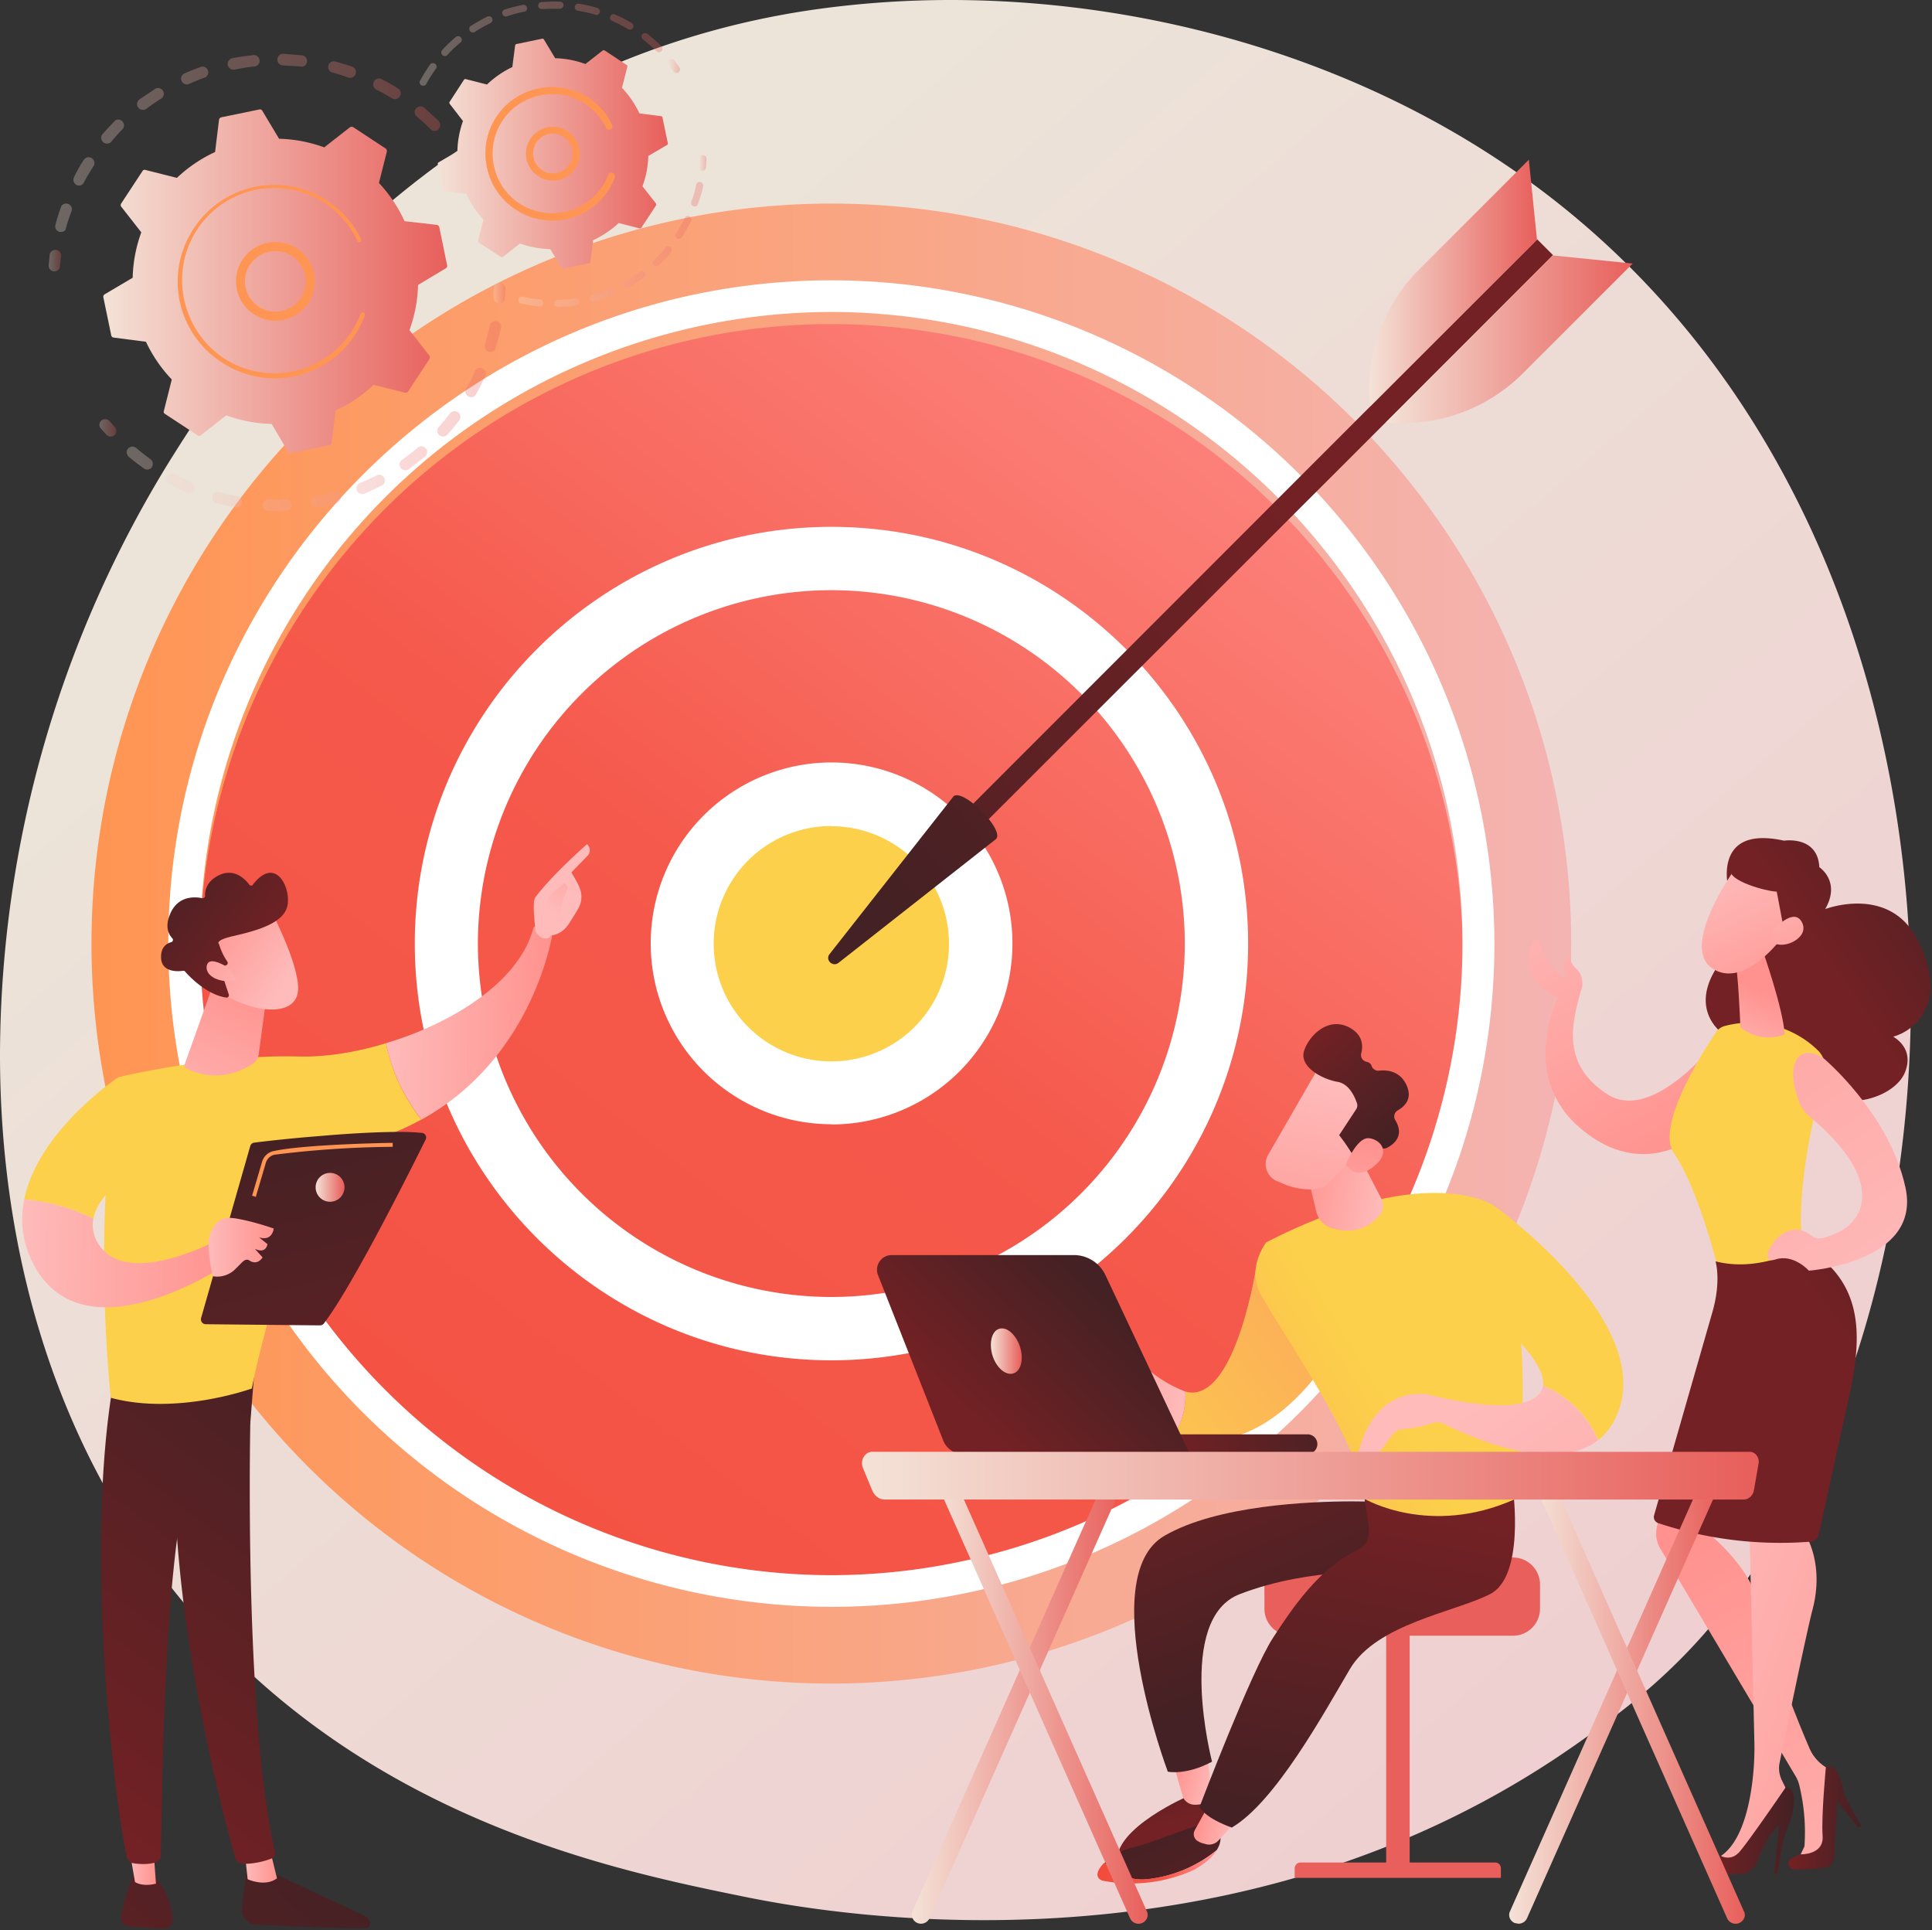 <svg xmlns="http://www.w3.org/2000/svg" xml:space="preserve" style="fill-rule:evenodd;clip-rule:evenodd;stroke-linejoin:round;stroke-miterlimit:2" viewBox="0 0 830 829" width="830" height="829"><rect x="0" y="0" width="830" height="829" fill="#333333" stroke="none"/><path d="M354.3 3.5C177.2 26.6 90 171 73.5 197A487.3 487.3 0 0 0 0 452.5v.6C0 539.6 24.8 625 81.5 691.5c76.9 90.4 183.2 112 238.2 123.2 37.2 7.6 212.5 38.6 360.6-67.7 12.6-9 28.6-20.5 45.5-38.3C853.5 574.3 867 252.7 677 93.5 601.4 30.1 501.6 0 408.3 0c-18.3 0-36.4 1.2-54 3.5Z" style="fill:url(#a);fill-rule:nonzero"/><path d="M39.3 405.3a317.8 317.8 0 1 0 635.7 0 317.8 317.8 0 0 0-635.7 0Z" style="fill:url(#b);fill-rule:nonzero"/><path d="M85.9 405.3a271.3 271.3 0 1 0 542.5 0 271.3 271.3 0 0 0-542.5 0Z" style="fill:url(#c);fill-rule:nonzero"/><path d="M357.1 134A271.6 271.6 0 0 0 86 405.3a271.6 271.6 0 0 0 271 271.3 271.6 271.6 0 0 0 271.3-271.3A271.6 271.6 0 0 0 357.1 134m0 556.2A285.2 285.2 0 0 1 72.3 405.3c0-157 127.8-284.9 284.8-284.9A285.2 285.2 0 0 1 642 405.3c0 157-127.8 284.9-284.9 284.9" style="fill:#fff;fill-rule:nonzero"/><path d="M191.8 405.3a165.5 165.5 0 1 0 330.9-.2 165.5 165.5 0 0 0-331 .2Z" style="fill:url(#d)"/><path d="M357.1 253.5a152 152 0 0 0-151.8 151.8 152 152 0 0 0 151.8 151.8A152 152 0 0 0 509 405.3a152 152 0 0 0-151.8-151.8m0 330.8c-98.7 0-179-80.3-179-179s80.3-179 179-179 179 80.3 179 179-80.3 179-179 179" style="fill:#fff;fill-rule:nonzero"/><path d="M293 405.3a64.1 64.1 0 1 0 128.3 0 64.1 64.1 0 0 0-128.2 0Z" style="fill:url(#e)"/><path d="M357.1 354.8a50.5 50.5 0 1 0 .1 101.1 50.5 50.5 0 0 0 0-101m0 128a77.7 77.7 0 1 1 .1-155.4 77.7 77.7 0 0 1-.2 155.5" style="fill:#fff;fill-rule:nonzero"/><path d="m411.6 365.1-6.7-6.7 255.5-255.6 6.8 6.8L411.6 365Z" style="fill:url(#f)"/><path d="m409.6 342.1-53.2 67.7c-2 2.5 1.3 5.7 3.8 3.8l67.7-53.2c3.5-3.5-11.1-18.8-16.8-18.8a2 2 0 0 0-1.5.5Z" style="fill:url(#g);fill-rule:nonzero"/><path d="M595.4 181.4a73 73 0 0 0 58.8-21l47.2-47.2-34.4-3.5-71.6 71.7Z" style="fill:url(#h);fill-rule:nonzero"/><path d="M609.6 115.8a73 73 0 0 0-21 58.8l71.7-71.6-3.5-34.4-47.2 47.2Z" style="fill:url(#i);fill-rule:nonzero"/><g opacity=".3"><path d="M53.1 55a93.8 93.8 0 0 0-5.4 6 2.5 2.5 0 0 1-3.8-3.2c1.9-2.2 3.8-4.2 5.8-6.2A2.5 2.5 0 0 1 53 55ZM32.8 79.4a2.5 2.5 0 0 1-1-3.3 65 65 0 0 1 4.1-7.3 2.5 2.5 0 1 1 4.2 2.7 94.3 94.3 0 0 0-4.3 7.3c-.7.9-2 1.2-3 .6Zm36.7-37.2c-2.3 1.4-4.5 3-6.6 4.5a2.5 2.5 0 0 1-3-4l7-4.7a2.5 2.5 0 0 1 2.6 4.2Zm-44 57.4a2.5 2.5 0 0 1-1.7-3 98 98 0 0 1 2.5-8 2.5 2.5 0 0 1 4.6 1.6 93.1 93.1 0 0 0-2.8 8.6c-.6.7-1.6 1-2.5.8Zm62.8-66.4c-2.5.9-5 1.9-7.4 3a2.5 2.5 0 0 1-2-4.5 99 99 0 0 1 7.8-3.1 2.5 2.5 0 0 1 1.6 4.6Zm20.4-4.6a94 94 0 0 0-7.9 1.3 2.5 2.5 0 0 1-1-4.9c2.8-.5 5.6-1 8.3-1.2a2.5 2.5 0 1 1 .6 4.8Zm20.9 0-8-.5a2.5 2.5 0 0 1 .1-5l8.4.7a2.5 2.5 0 0 1-.5 4.9Zm20.3 4.8a93 93 0 0 0-7.6-2.4 2.5 2.5 0 0 1 1.2-4.7 98 98 0 0 1 8 2.4 2.5 2.5 0 0 1-1.6 4.7Zm18.8 9a93.8 93.8 0 0 0-7-3.9A2.5 2.5 0 0 1 164 34c2.5 1.3 5 2.7 7.3 4.2a2.5 2.5 0 0 1-2.6 4.2Zm19.8 13.1c-1 1-2.6 1-3.5 0a94 94 0 0 0-6-5.5c-1-.9-1.2-2.4-.3-3.4.9-1 2.4-1.2 3.5-.4l6.2 5.7a2.5 2.5 0 0 1 0 3.5Z" style="fill:url(#j);fill-rule:nonzero"/><path d="M25.3 115.7c.3-.4.5-.8.5-1.4l.4-3.8a2.5 2.5 0 1 0-4.9-.5l-.4 4a2.5 2.5 0 0 0 4.4 1.7Z" style="fill:url(#k);fill-rule:nonzero"/></g><g opacity=".3"><path d="M49.4 186.7c.8-1 .7-2.3 0-3.2l-2.6-2.9a2.5 2.5 0 0 0-3.8 3.1l2.7 3a2.5 2.5 0 0 0 3.7 0Z" style="fill:url(#l);fill-rule:nonzero"/><path d="M61.8 201.2a101 101 0 0 1-6.5-5c-1-1-1.2-2.5-.3-3.5.9-1 2.4-1.2 3.5-.3a98.2 98.2 0 0 0 6.1 4.8c1.1.8 1.4 2.3.6 3.4v.2c-.9 1-2.4 1.2-3.4.4Zm18.8 10.6a98 98 0 0 1-7.4-3.6 2.5 2.5 0 1 1 2.3-4.3l7 3.4a2.5 2.5 0 0 1-1.9 4.5Zm20.8 6.2c-2.7-.5-5.4-1.1-8-1.8a2.5 2.5 0 1 1 1.2-4.8c2.5.7 5 1.3 7.6 1.7a2.5 2.5 0 0 1-.8 4.9Zm21.5 1.4c-2.7.2-5.5.2-8.2 0a2.5 2.5 0 0 1 .2-4.9h7.8a2.5 2.5 0 1 1 .2 5Zm21.4-3.2c-2.6.7-5.3 1.3-8 1.8a2.5 2.5 0 0 1-.9-4.9c2.6-.4 5.1-1 7.6-1.7a2.5 2.5 0 1 1 1.3 4.8Zm20.2-7.9a98 98 0 0 1-7.5 3.5 2.5 2.5 0 1 1-2-4.5 79 79 0 0 0 7.2-3.3 2.5 2.5 0 0 1 2.3 4.3Zm45.5-57.2c-1.3-.4-2-1.8-1.7-3a109 109 0 0 0 2-7.7 2.5 2.5 0 1 1 4.8 1 98.5 98.5 0 0 1-2.5 8.9c-.6.7-1.6 1-2.6.8Zm-27.6 45.2-6.5 5a2.5 2.5 0 1 1-2.9-4c2.1-1.5 4.2-3.1 6.2-4.8a2.5 2.5 0 1 1 3.2 3.8Zm18.8-26a2.5 2.5 0 0 1-1-3.4c1.4-2.2 2.6-4.6 3.6-7a2.5 2.5 0 1 1 4.5 2 98.8 98.8 0 0 1-4 7.8c-.7.9-2 1.2-3 .6Zm-9.2 16.6a2.5 2.5 0 0 1-3.7-3.3c1.8-1.9 3.4-4 5-6a2.5 2.5 0 0 1 4 3 101.4 101.4 0 0 1-5.3 6.3Z" style="fill:url(#m);fill-rule:nonzero"/><path d="M216.4 129.5c.3-.4.5-.9.5-1.4l.2-4a2.5 2.5 0 1 0-5-.2l-.1 3.8a2.5 2.5 0 0 0 4.4 1.8Z" style="fill:url(#n);fill-rule:nonzero"/></g><path d="M111.5 47 95 50.4c-.4.1-.8.5-.9 1l-1.7 13.9A61 61 0 0 0 76 76.4L62.5 73c-.5-.2-1 0-1.3.5l-9.2 14c-.2.4-.2 1 .1 1.3l8.6 11a61 61 0 0 0-3.7 19.5l-12 7.1c-.5.3-.7.8-.6 1.3l3.4 16.4c.1.5.5.8 1 .9l13.9 1.8A61 61 0 0 0 73.8 163l-3.4 13.5c-.2.5 0 1 .5 1.3l14 9.2c.4.3 1 .2 1.3 0l11-8.6a61 61 0 0 0 19.5 3.7l7.1 12c.3.4.8.6 1.3.5l16.4-3.4c.5-.1.8-.5.9-1l1.8-13.9a60.8 60.8 0 0 0 16.3-11l13.5 3.4c.5 0 1-.1 1.3-.5l9.2-14c.2-.5.2-1 0-1.4l-8.6-11a61 61 0 0 0 3.7-19.4l12-7.2c.4-.3.6-.7.5-1.2l-3.4-16.5c-.1-.4-.5-.8-1-.9L173.8 95a61 61 0 0 0-11-16.4l3.4-13.5c0-.5-.1-1-.5-1.3l-14-9.2c-.5-.2-1-.2-1.4.1l-11 8.6a61 61 0 0 0-19.4-3.7l-7.2-12a1.1 1.1 0 0 0-1.2-.6Z" style="fill:url(#o);fill-rule:nonzero"/><path d="M106.9 108.4a16.8 16.8 0 0 0-1 23.9 16.9 16.9 0 1 0 1-23.9Zm1.8 21.2a12.8 12.8 0 0 1 .8-18.3 13 13 0 1 1-.8 18.3Z" style="fill:url(#p);fill-rule:nonzero"/><path d="M83.2 98.2a41.2 41.2 0 0 0 12 57.4 41.2 41.2 0 0 0 58.1-13c1.2-2 2.2-4 3-6v-.1l.1-.2.2-.5a1 1 0 1 0-1.8-.7 39.7 39.7 0 0 1-58.6 18.8 40.1 40.1 0 0 1-17-25 39.5 39.5 0 0 1 74.5-25 1 1 0 0 0 1.5-1 41.4 41.4 0 0 0-72-4.7Z" style="fill:url(#q);fill-rule:nonzero"/><g opacity=".3"><path d="M291.8 30.8c.4-.5.5-1.2.1-1.8a65 65 0 0 0-2.3-3.1 1.5 1.5 0 0 0-2.4 1.9l2.2 3a1.5 1.5 0 0 0 2.4 0Z" style="fill:url(#r);fill-rule:nonzero"/><path d="M181 36.6c-.7-.4-1-1.3-.5-2a66.2 66.2 0 0 1 4.3-6.9c.5-.7 1.5-.8 2.1-.3.7.5.9 1.4.4 2.1l-.6.8a63 63 0 0 0-3.7 6c-.5.5-1.3.7-2 .3Zm16.8-18.3c-2 1.6-3.9 3.4-5.6 5.3a1.5 1.5 0 0 1-2.2-2.1c1.8-2 3.8-3.9 5.8-5.6a1.5 1.5 0 0 1 2 2.4Zm13-8.4a62.4 62.4 0 0 0-6.8 3.8 1.5 1.5 0 1 1-1.7-2.6c2.3-1.4 4.7-2.8 7.1-4a1.5 1.5 0 0 1 1.3 2.8ZM225.2 5c-2.5.5-5 1.2-7.4 2a1.5 1.5 0 0 1-1-2.9c2.5-.8 5.2-1.5 7.8-2a1.5 1.5 0 0 1 .6 3Zm15.4-1.2c-2.6-.1-5.2 0-7.8.1a1.5 1.5 0 0 1-.2-3c2.7-.2 5.4-.3 8-.2a1.5 1.5 0 0 1 0 3Zm15.1 2.5c-2.4-.7-5-1.3-7.5-1.7a1.5 1.5 0 0 1 .5-3c2.7.4 5.3 1 7.9 1.8a1.5 1.5 0 0 1-.9 3Zm14.1 6.2A62.9 62.9 0 0 0 263 9a1.5 1.5 0 0 1 1.2-2.8 66 66 0 0 1 7.2 3.7 1.5 1.5 0 0 1-1.6 2.6Zm14.3 9.5c-.6.6-1.5.6-2.1 0a63.1 63.1 0 0 0-5.8-5.1c-.7-.5-.8-1.5-.3-2.1.5-.6 1.5-.8 2.2-.3a74.2 74.2 0 0 1 6 5.3 1.5 1.5 0 0 1 0 2.2Z" style="fill:url(#s);fill-rule:nonzero"/></g><g opacity=".3"><path d="M231.7 131.6c-2.7-.2-5.3-.7-7.9-1.2a1.5 1.5 0 0 1 .7-3c2.4.6 5 1 7.5 1.2a1.5 1.5 0 1 1-.3 3Zm15.9-.4a72 72 0 0 1-8 .7 1.5 1.5 0 1 1 0-3c2.5-.1 5-.4 7.5-.7a1.5 1.5 0 1 1 .5 3Zm15.3-4.2a66 66 0 0 1-7.6 2.5 1.5 1.5 0 1 1-.8-2.9 76 76 0 0 0 7.2-2.4 1.5 1.5 0 0 1 1.2 2.8ZM298 88.6a1.5 1.5 0 0 1-1-2c.9-2.3 1.6-4.8 2.1-7.3.2-.8 1-1.3 1.8-1.1.8.1 1.3 1 1.2 1.8a65.2 65.2 0 0 1-2.4 8c-.4.6-1 .8-1.7.6Zm-21.3 30.6a66 66 0 0 1-6.7 4.3 1.5 1.5 0 0 1-1.5-2.6 63 63 0 0 0 6.4-4.2 1.5 1.5 0 1 1 1.8 2.5Zm14.2-16.8c-.7-.5-1-1.4-.5-2.1 1.4-2.2 2.7-4.4 3.8-6.7a1.5 1.5 0 0 1 2.7 1.4 66.5 66.5 0 0 1-4 7c-.5.6-1.4.8-2 .4Zm-2.6 6a74 74 0 0 1-5.5 5.7 1.5 1.5 0 0 1-2-2.2c1.8-1.7 3.5-3.6 5.1-5.5a1.5 1.5 0 0 1 2.4 1.9Z" style="fill:url(#t);fill-rule:nonzero"/><path d="m303 72.8.3-.8.2-3.9a1.5 1.5 0 0 0-3 0l-.3 3.7a1.5 1.5 0 0 0 2.7 1Z" style="fill:url(#u);fill-rule:nonzero"/></g><path d="m233 16.6-11 2.3c-.4 0-.6.3-.7.6l-1.2 9.3c-4 1.9-7.6 4.4-10.9 7.5l-9-2.3c-.4-.1-.7 0-.9.3l-6.1 9.4c-.2.2-.2.6 0 .9l5.7 7.4a40.8 40.8 0 0 0-2.4 13l-8 4.7c-.4.2-.5.5-.4.8l2.2 11c.1.4.4.6.7.6l9.3 1.2c1.8 4 4.3 7.7 7.4 11l-2.3 9c0 .3 0 .7.3.9l9.4 6.1c.3.2.7.2 1 0l7.3-5.7a42 42 0 0 0 13 2.4l4.8 8c.2.3.5.5.8.4l11-2.3c.3 0 .6-.3.6-.6l1.2-9.3c4-1.9 7.7-4.3 11-7.4l9 2.3c.3 0 .6 0 .8-.4l6.2-9.4c.2-.2.1-.6 0-.9L276 80a39 39 0 0 0 2.5-13l8-4.7c.3-.2.5-.5.4-.8l-2.3-11c0-.4-.3-.6-.7-.6l-9.2-1.2c-1.9-4-4.4-7.7-7.5-11l2.3-9c.1-.3 0-.7-.3-.8l-9.4-6.2a.8.8 0 0 0-.9 0l-7.4 5.8a40.8 40.8 0 0 0-13-2.5l-4.8-8a.8.8 0 0 0-.8-.4Z" style="fill:url(#v);fill-rule:nonzero"/><path d="M229.7 57.5a11.5 11.5 0 1 0 15.6 17 11.5 11.5 0 0 0-15.6-17Zm7.4 17a8.2 8.2 0 0 1-5.8-2.8 8.5 8.5 0 1 1 5.8 2.7Z" style="fill:url(#w);fill-rule:nonzero"/><path d="M231.4 38a28.4 28.4 0 0 0-22.2 34 28.4 28.4 0 0 0 12.3 18A28.7 28.7 0 0 0 264 76.6v-.2a1.5 1.5 0 1 0-2.8-1A25.6 25.6 0 0 1 242.7 91h-.3a25.4 25.4 0 0 1-30.2-19.8A25.4 25.4 0 0 1 232 41a25.4 25.4 0 0 1 28.3 13.9c0 .2.2.4.4.5a1.5 1.5 0 0 0 2.3-1.8A28.5 28.5 0 0 0 231.4 38Z" style="fill:url(#x);fill-rule:nonzero"/><path d="M104 819.8a6.3 6.3 0 0 0 5.8 6.9c12.1.6 38 1.8 47.3 1.5a2 2 0 0 0 1.9-2.8c-.5-1-1.3-2-2.4-2.5L114 803l-7.5-1.3s-1.7 9.1-2.6 18.2Z" style="fill:url(#y);fill-rule:nonzero"/><path d="m105.2 796.2 1.2 11s7.5 3.5 12.6-.4l-3-12.2-10.8 1.6Z" style="fill:url(#z);fill-rule:nonzero"/><path d="M75 637.5s-2.2-75.4 0 2.6c2 70 21.9 143.2 26 157.8.5 1.7 2 2.8 3.7 2.7a34 34 0 0 0 12.2-2.4c1-.3 1.5-1.4 1.3-2.4-14.4-63-10.6-203.4-10-206.2l-31-.3-2.1 48.2Z" style="fill:url(#A);fill-rule:nonzero"/><path d="M52 822.8c-.5 2.2 1 4.4 3.3 4.6 4 .4 10.2 1 15 1h.1c2.3 0 4-2 3.8-4.2a32.2 32.2 0 0 0-7.3-17.7l-9.7-.6s-2.6 4.6-5.2 16.9Z" style="fill:url(#B);fill-rule:nonzero"/><path d="m55.1 791.7 2.9 16.7s3 2.2 9 .7l-1.3-18-10.6.6Z" style="fill:url(#C);fill-rule:nonzero"/><path d="M48.8 593.3c-13 74 .9 183 5.7 204.4a3.3 3.3 0 0 0 2.7 2.6c2.2.4 6 .7 9.6-.3a3 3 0 0 0 2.2-2.8c.8-17.3.6-123.1 12.5-164.8.6-2.1 1.9-4 3.7-5.2l22.3-15.6 2-25.5-60.7 7.2Z" style="fill:url(#D);fill-rule:nonzero"/><path d="M128.3 453.8c-36.8-1-77.5 8.9-77.5 8.9-11.5 63.8-3.2 137.7-3.2 137.7 28.4 7.7 60.6-4 60.6-4 5-26.7 27.8-101.7 27.8-101.7 18-2 32.8-7.1 45-13.8a78.8 78.8 0 0 1-15.2-32.8c-13 4-26.2 6-37.5 5.7Z" style="fill:url(#E);fill-rule:nonzero"/><path d="M229.2 398.3c-5.6 22.8-34.1 41-63.4 49.8a79 79 0 0 0 15.3 32.8c48.6-26.8 56.3-80.2 56.3-80.2a7 7 0 0 0-8.2-2.4Z" style="fill:url(#F);fill-rule:nonzero"/><path d="M230 385.4c-1.5 2-.1 12 0 14.4 2.5 5 6.9 3.2 6.5 2 0 0 4.3 0 7.4-4.3 1.6-2.3 3.3-5.1 4.6-7.4a9.9 9.9 0 0 0 1-7.2c-.8-3.2-2.6-5.5-4-8.2l7.1-7.3s2-2.3-.4-4.8c0 0-14.6 12.7-22.2 22.8Z" style="fill:url(#G);fill-rule:nonzero"/><path d="m235.9 384.8-2 5.4 5.6 6.4s2-10.7 3.5-13c1.4-2.3.7-3.5-.6-4.2l-6.5 5.4Z" style="fill:url(#H);fill-rule:nonzero"/><path d="M10.4 515.2c6.4.6 18.2 2.4 29.7 8.3 2.7-14 24.5-25 24.5-25l-13.8-35.8s-34.5 23-40.4 52.5Z" style="fill:url(#I);fill-rule:nonzero"/><path d="M14.5 543.3c22.4 41.9 84.8-1.5 84.8-1.5l-5-9.6s-38.8 21.4-51.6 2.7a14.6 14.6 0 0 1-2.6-11.4 81.3 81.3 0 0 0-29.7-8.3c-1.8 9-1 18.4 4.1 28Z" style="fill:url(#J);fill-rule:nonzero"/><path d="M79.3 457.3c-.2.5 0 1.2.5 1.5 3.2 1.7 14.7 7 28.6-1.7a5.7 5.7 0 0 0 2.7-4l4-29.3-23.8-.2-12 33.7Z" style="fill:url(#K);fill-rule:nonzero"/><path d="m87 401.2 9.5 26.2c13.8 8 29.7 8.9 31.4-.9 1.8-9.7-10.8-34-10.8-34L87 401.2Z" style="fill:url(#L);fill-rule:nonzero"/><path d="M108.7 380a1 1 0 0 1-1.6 0c-1.7-2.3-6.2-7-12.5-4.3-5.9 2.6-6.6 7-6.5 9a1 1 0 0 1-1.2 1.1c-3-.6-10-1.2-13.5 6.1-2.8 6-1 9.4.6 11.1a1 1 0 0 1-.5 1.7c-2 .6-4.5 2.2-4.3 6.8.3 6.3 7.4 5.8 9.4 5.5.4 0 .7 0 .9.3 1.7 2 9.4 10.1 17.8 11.2a1 1 0 0 0 1-1.3l-3.5-10.6a1 1 0 0 1 .6-1.3l1.8-.7c.6-.3.8-1 .5-1.5a26 26 0 0 1-3.6-7.6s-2.2-1.5 6-3.4 20.4-4.8 23-11.8c2-5-1-15.4-6.9-15.4-2.1 0-4.7 1.4-7.5 5Z" style="fill:url(#M);fill-rule:nonzero"/><path d="M88.8 415c-.7 5.3 8.2 7.7 12.6 5.8l-2.7-4.7s-4.6-3.2-7.5-3.2c-1.2 0-2.1.5-2.4 2Z" style="fill:url(#N);fill-rule:nonzero"/><path d="M137 488c-12.8 1-23.9 2.3-27.7 2.8-.8 0-1.6.7-1.8 1.5l-21.1 73.8c-.4 1.3.6 2.7 2 2.7l49 .5c.7 0 1.4-.3 1.8-.9 12.5-16.4 37.5-66.5 43.6-78.8a2 2 0 0 0-1.8-3c-2.7-.3-6-.4-9.6-.4-10.2 0-23 .8-34.4 1.8Z" style="fill:url(#O);fill-rule:nonzero"/><path d="M89.7 531.9a53.7 53.7 0 0 0 1.8 16.3 11 11 0 0 0 10-3.5c2.4-2.2 3.7-4.5 5.6-3.3 3.6 2.4 5.7-1.3 5.7-1.3l-3.3-3.7c4.9 2.4 5.4-2 5.4-2l-3.6-2.9c5.8 1.8 6.3-3.8 6.3-3.8s-9-3.2-16.7-4.4l-2.1-.2c-6 0-8 4.9-9 8.8Z" style="fill:url(#P);fill-rule:nonzero"/><path d="M135.6 510a6.2 6.2 0 1 0 12.4 0 6.2 6.2 0 0 0-12.4 0Z" style="fill:url(#Q)"/><path d="M117.6 494.4a6.6 6.6 0 0 0-5 4.6l-4.3 14.6 1.6.5 4.3-14.6a5 5 0 0 1 3.7-3.5 432 432 0 0 1 50.8-3.4v-1.7c-1.6 0-37.5.6-51 3.5Z" style="fill:url(#R);fill-rule:nonzero"/><path d="M658.7 404.4c-8.5 16.3 10.7 24 10.7 24s-16.7 32.8 8.5 55.3 46.8 6.5 46.8 6.5l14-44.5S710.6 483 690.5 470c-20-13-15-30.6-11.5-44 1.7-3.6.5-8-1.9-10-2.7-2.3-3-5.9-3-5.9s-3.5 4.1-1.6 7.2c.7 1 .7 2 .4 2.9a25 25 0 0 0-.9-.4c-6.3-2.8-9.4-10.7-10.6-15.2-.2-.7-.8-1-1.4-1-.4 0-1 .2-1.2.7Z" style="fill:url(#S);fill-rule:nonzero"/><path d="M742.3 380.3s17.6 8-1 30.2-.9 33.7-.9 33.7c-.7 26.9 37.4 21.8 37.4 21.8 13.4 13 36 5.5 40.5-5.2s-5-15.5-5-15.5a22 22 0 0 0 16-21.7v-.3c0-5.4-1.6-11.8-5.3-19.2-12.1-24.4-39.9-13.6-39.9-13.6 6.9-11.9-2.5-18-2.5-18-.7-13.7-15.2-11.4-15.2-11.4-3.5-.8-6.5-1.1-9.1-1.1-19.6 0-15 20.3-15 20.3Z" style="fill:url(#T);fill-rule:nonzero"/><path d="M740.6 440.8a6.2 6.2 0 0 0-3.3 2.5c-5.3 7.8-26.2 40.3-18.2 52 11.7 17 20.6 56 20.6 56 19.9 16.1 38.1-4 38.1-4-10.3-21 1.5-69.6 6-86 1-3.7-.2-7.7-3-10.3a41.8 41.8 0 0 0-40.2-10.2Z" style="fill:url(#U);fill-rule:nonzero"/><path d="M745.3 411.7c1.4 4.5 2.4 29.6 2.4 29.6 9.3 7.5 19 3 19 3-.6-11-9.5-36.2-9.5-36.2l-11.9 3.6Z" style="fill:url(#V);fill-rule:nonzero"/><path d="M744.9 373.9s-23.2 32.5-9.4 42c14 9.4 30.5-13.7 30.5-13.7s5.4-17.8-.3-23.9c-3.7-4-11.5-4.6-16.5-4.6-2.5 0-4.3.2-4.3.2Z" style="fill:url(#W);fill-rule:nonzero"/><path d="M755.6 366s-10.6 2.6-12.1 7.4c-1.5 4.9 15.1 9.4 19.8 9.6l3.7 19.5s11.1-18.4 6.7-29c-2.7-6.6-9.2-7.8-13.6-7.8-2.6 0-4.5.4-4.5.4Z" style="fill:url(#X);fill-rule:nonzero"/><path d="m761.5 399.8.4 5c4 3.3 15.8-1.9 12.2-8.7-.9-1.7-2.1-2.3-3.4-2.3-4 0-9.2 6-9.2 6Z" style="fill:url(#Y);fill-rule:nonzero"/><path d="M711.8 656c-.7 3-.2 6.2 1.3 8.9l58.4 98.2c.7 1.2 1.2 2.5 1.5 3.8a85 85 0 0 1 2.2 26.2l-3 6.3 13-3 2.9-35-3.7-2.3c-3.2-2-5.7-4.9-7.1-8.3a501 501 0 0 1-21.8-61.4c-3.8-18-24-32.7-24-32.7l3.6-8.4-18.6-15.5c.1 1.8-3 15.8-4.7 23.2Z" style="fill:url(#Z);fill-rule:nonzero"/><path d="M784.4 759.1s-2 21.1-1.4 29.4c.7 8.3-9.3 8-9.3 8s-2.8.4-4.8 2.4c-1.4 1.4-.4 3.8 1.6 4 3.2.2 8.5.2 14-.8 1.9-.4 3.3-2 3.4-4l1.5-24.3 8.8 11.2 1.5-.6s-7-11.2-7.8-15.6c-.8-3.8-2.6-10.1-6-10.1-.5 0-1 .1-1.5.4Z" style="fill:url(#aa);fill-rule:nonzero"/><path d="m751.4 648.5 2.3 100.3c.3 12.5-2 40.2-14.4 48.4l5.4 4s6.8-5.7 13.5-16.8a98.2 98.2 0 0 1 9.7-14.8l-2.5-5.1c-1-2.2-1.4-4.7-.9-7.2 2.7-13 11.7-56.6 14.2-66 2.9-11 3-25.8-7-38.2-4.5-5.5-9-7-12.7-7-4.5 0-7.6 2.4-7.6 2.4Z" style="fill:url(#ab);fill-rule:nonzero"/><path d="M746.7 796c-3.3 3.4-7.4 1.2-7.4 1.2s-3.3 1-5.7 4.1a2.3 2.3 0 0 0 1.8 3.7H747c3.4.1 6.4-2 7.7-5 2-5.2 5.5-12.7 9.6-16l-2.1 20.4a.8.8 0 0 0 1.5.2c.4-3 2.2-14.7 3.6-17.7 1.6-3.5 7-18.2 0-19.4 0 0-17.2 25.2-20.6 28.6Z" style="fill:url(#ac);fill-rule:nonzero"/><path d="M737 541.8s2.6 8.3-1.4 22l-25 87.1c-.4 1.4.4 2.8 1.7 3.3a166 166 0 0 0 65.5 8 3.8 3.8 0 0 0 3.5-3l11.2-50.8c6-26.5 12.5-55-16.5-72.4-13.3 5.7-25.8 9.1-39 5.8Z" style="fill:url(#ad);fill-rule:nonzero"/><path d="M773 473.7c1 2.3 2.5 4.3 4.3 5.8 32.2 26.8 24.4 44.4 11.8 50.1-13 5.9-8.7-1.3-17.9-1.4-4.2 0-8 3.3-10.1 6.6-2.5 3.8-2.6 7.6 1.6 6.2 7.8-2.6 14.4 4.8 14.4 4.8s48.5-3.5 41.5-35.7-35.5-55.8-35.5-55.8c-2.3-1.4-4.5-2-6.2-2-6.7 0-8.8 9-3.8 21.4Z" style="fill:url(#ae);fill-rule:nonzero"/><path d="M595.5 695.1h10.1v109.5h-10.1z" style="fill:#e85f5b"/><path d="M644.8 806.6h-88.6v-4c0-1.5 1.1-2.6 2.5-2.6h83.7c1.3 0 2.4 1.1 2.4 2.5v4.1ZM661.6 691c0 6.4-5.2 11.6-11.6 11.6h-95.3c-6.3 0-11.5-5.2-11.5-11.6v-10.4c0-6.4 5.2-11.6 11.5-11.6H650c6.4 0 11.6 5.2 11.6 11.6V691Z" style="fill:#e85f5b;fill-rule:nonzero"/><path d="M510.8 771.3s-32.7 14-30.8 28.8c0 0 33.8-6.5 39.8-16.1 6-9.7 2.8-15.3 2.8-15.3l-11.8 2.6Z" style="fill:url(#af);fill-rule:nonzero"/><path d="m504.7 759.6 3.3 11.6c.6 2.4 2.8 4 5.3 4a15 15 0 0 0 4.2-.6 5 5 0 0 0 3-5l-1.7-14.4-14 4.4Z" style="fill:url(#ag);fill-rule:nonzero"/><path d="M500.2 659.7c-30 17.5 1.5 101.3 1.5 101.3s7.8 1.7 19-4.3c0 0-16-61.4 12-72 31.3-12 63.8-9.2 63.8-9.2l-6-28.6-.2-1.9-9.3-.1c-18 0-58.1 1.6-80.8 14.8Z" style="fill:url(#ah);fill-rule:nonzero"/><path d="M486.5 793.6c-4.5 1-9.2 3.7-12 6.6a22 22 0 0 0 18.7 7 56.8 56.8 0 0 0 29.5-12.5c2.3-3.6 1.5-6.1 1.5-6.1s-4.4-4.6-7.4-4.8h-.1c-3.3 0-23.4 8.4-30.2 9.8Z" style="fill:url(#ai);fill-rule:nonzero"/><path d="M493.2 807.1a22 22 0 0 1-18.8-7c-3.2 3.2-4.2 6.4-.8 7.7a64.7 64.7 0 0 0 39.5-4.7c5.3-3 8.2-6 9.6-8.4a56.8 56.8 0 0 1-29.5 12.4Z" style="fill:url(#aj);fill-rule:nonzero"/><path d="M513.3 786.1c-1 1.7-.3 4 1.4 4.8 1.1.7 2.4 1 3.6 1.3 1.8.4 3.8-.2 5-1.5 2.8-2.9 7.6-8 8-9.6l-11-7.7-7 12.7Z" style="fill:url(#ak);fill-rule:nonzero"/><path d="m586.2 643.8 1.5 9.5c.9 5.2.5 10.2-4.3 12.4-16.7 7.7-28.5 25.5-36.5 37.8-9.3 14.2-31.6 72.7-31.6 72.7 3.2 5.3 13.9 8.8 13.9 8.8 18.7-11 39.4-48.9 50.8-68.2 11.5-19.3 44.8-24.3 60-32 15.2-7.5 10-44.8 10-44.8l-63.8 3.8Z" style="fill:url(#al);fill-rule:nonzero"/><path d="M509.2 597.7c.3 5.3-.6 11.6-4.5 18a34.7 34.7 0 0 0 19 2.8c29.4-3.7 48.9-37.9 48.9-37.9l-32.7-38.2c0 1.5-9.4 61.4-30.7 55.3Z" style="fill:url(#am);fill-rule:nonzero"/><path d="M469.7 578.1c-9.3 3.8-19.1 20.3-19.1 20.3s3.5 4.3 7.6 1.7l14.9-9.4s-3.7 7.6-3.6 9c0 1.5 4.6 1.3 4.9-2.6.1-2 2.1-3.4 4.1-4.4a4 4 0 0 1 5.3 1.8c2.7 5.3 9.4 16 20.9 21.2a30.6 30.6 0 0 0 4.5-18 55.2 55.2 0 0 1-22.3-15.8s-5-4.8-11.8-4.8a14 14 0 0 0-5.4 1Z" style="fill:url(#an);fill-rule:nonzero"/><path d="M544 533.6s-7.1 9-3.8 19.2c3.4 10.1 44.4 65.2 46 91 0 0 28 16.5 64.5.2 0 0 12.2-68.3-9-126.2 0 0-7.9-5.4-25.4-5.4-15.8 0-39.5 4.4-72.3 21.2Z" style="fill:url(#ao);fill-rule:nonzero"/><path d="m559.6 495.8 5.9 24.7c.8 3.3 3.3 6 6.6 7 11 3.4 17.6-1.8 20.7-5.7 1.5-2 1.8-4.6.7-6.8L582 492.8l-22.5 3Z" style="fill:url(#ap);fill-rule:nonzero"/><path d="M629.3 555.6s35.6 26 33.6 39.6a44.2 44.2 0 0 1 23.7 23.4c3.7-3 6.7-7 8.8-12.8 14.3-39.6-53.7-88-53.7-88l-12.4 37.8Z" style="fill:url(#aq);fill-rule:nonzero"/><path d="M661.9 597.9c-8.4 12.2-48.6 1-48.6 1C587 596 583 627.2 583 627.2c4.7 2.5 8.5-1.9 11.7-6.3 2.7-3.5 5-7.1 7.3-7a49 49 0 0 0 13.2-2.6 7 7 0 0 1 5.3.4c10 5 46.8 22 66 6.9a44.2 44.2 0 0 0-23.7-23.4c-.1 1-.4 1.8-1 2.7Z" style="fill:url(#ar);fill-rule:nonzero"/><path d="M567.7 456.6c-.4.3-15.3 26.4-23 39.6a8 8 0 0 0 3.8 11.1l3.3 1.4c4.5 2 14.1 3.5 18 .5l24-25.3s-14.9-28.2-23.7-28.2c-.9 0-1.7.3-2.4.9Z" style="fill:url(#as);fill-rule:nonzero"/><path d="M560.3 451.2c-2.4 7 7.8 12.4 14.4 13.5 5 .9 7.4 6.6 8.3 9.3a3 3 0 0 1-.4 2.5l-7.3 11.1c2 2.5 3.8 5.2 5.5 7.9l1.7-1.7c3.2-3 8.8-1.4 11.1-.6a3 3 0 0 0 2.3-.2c2.6-1.3 7.7-5 3.5-11.9a3 3 0 0 1 1-4.1c3-1.7 6.6-5 3.8-11s-8.3-6.5-11.9-6.1a3 3 0 0 1-3.1-2.2c-.3-.7-.9-1.4-2.1-1.6a3 3 0 0 1-2.3-3.7c.8-3.2.7-7.6-4.5-10.7a11.9 11.9 0 0 0-6.2-1.8c-6.5 0-12 6-13.8 11.3Z" style="fill:url(#at);fill-rule:nonzero"/><path d="M578.2 500.2s3.9 7.6 12.4.5c6.8-5.6 2.9-11.1-2.4-11.8h-.5c-5 0-9.5 11.3-9.5 11.3Z" style="fill:url(#au);fill-rule:nonzero"/><path d="M463.4 620.2c0 2.3 1.8 4.2 4.2 4.2l94 .1h.3a4.2 4.2 0 0 0-.3-8.4h-94.1a4 4 0 0 0-4.1 4.1Z" style="fill:url(#av);fill-rule:nonzero"/><path d="M383 539.1a6.3 6.3 0 0 0-5.8 8.6l28 71a9 9 0 0 0 8.5 5.8h97.4l-36.2-76.8a15 15 0 0 0-13.6-8.6H383Z" style="fill:url(#aw);fill-rule:nonzero"/><path d="M429.2 570.8c-3.2 1-4.4 6.2-2.8 11.5 1.7 5.3 5.8 8.7 9 7.6 3.2-1 4.5-6.1 2.8-11.4-1.5-4.6-4.8-7.9-7.7-7.9a4 4 0 0 0-1.3.2Z" style="fill:url(#ax);fill-rule:nonzero"/><path d="M475 634.4 392 821a3.9 3.9 0 0 0 3.7 5.3 4 4 0 0 0 3.6-2.3l83-186.6c.8-2-.1-4.2-2.1-5a4 4 0 0 0-1.6-.3 4 4 0 0 0-3.6 2.3Z" style="fill:url(#ay);fill-rule:nonzero"/><path d="M404.6 632.4c-2 .8-2.9 3-2 5L485.5 824a4 4 0 0 0 5.2 2c2-.9 2.9-3.1 2-5l-82.9-186.6a4 4 0 0 0-5.2-2Z" style="fill:url(#az);fill-rule:nonzero"/><path d="M731.6 634.4 648.7 821c-.9 1.9 0 4.1 2 5l1.6.3a4 4 0 0 0 3.7-2.3l82.9-186.6c.8-2 0-4.2-2.1-5a4 4 0 0 0-1.6-.3 4 4 0 0 0-3.6 2.3Z" style="fill:url(#aA);fill-rule:nonzero"/><path d="M661.3 632.4c-2 .8-3 3-2.1 5L742 824a4 4 0 0 0 5.2 2c2-.9 3-3.1 2-5l-82.8-186.6a4 4 0 0 0-5.2-2Z" style="fill:url(#aB);fill-rule:nonzero"/><path d="M374.6 623.6c-1.4 0-2.8.9-3.6 2.3a5.3 5.3 0 0 0-.3 4.6l4.1 9.9c1 2.2 3 3.7 5.2 3.7h369.2c2 0 3.9-1.7 4.3-4l2-11.5c.2-1.2-.1-2.5-.8-3.4-.7-1-1.8-1.6-3-1.6h-377Z" style="fill:url(#aC);fill-rule:nonzero"/><defs><linearGradient id="a" x1="0" x2="1" y1="0" y2="0" gradientTransform="rotate(-129 719.4 312) scale(1170)" gradientUnits="userSpaceOnUse"><stop offset="0" style="stop-color:#f1c4cc;stop-opacity:1"/><stop offset="1" style="stop-color:#ece4d9;stop-opacity:1"/></linearGradient><linearGradient id="b" x1="0" x2="1" y1="0" y2="0" gradientTransform="matrix(636 0 0 636 39.3 405.3)" gradientUnits="userSpaceOnUse"><stop offset="0" style="stop-color:#ff9552;stop-opacity:1"/><stop offset="1" style="stop-color:#f4b4b2;stop-opacity:1"/></linearGradient><linearGradient id="c" x1="0" x2="1" y1="0" y2="0" gradientTransform="rotate(127 273.9 193.8) scale(1015)" gradientUnits="userSpaceOnUse"><stop offset="0" style="stop-color:#ff928e;stop-opacity:1"/><stop offset=".4" style="stop-color:#f5594b;stop-opacity:1"/><stop offset="1" style="stop-color:#f24b3a;stop-opacity:1"/></linearGradient><linearGradient id="d" x1="0" x2="1" y1="0" y2="0" gradientTransform="rotate(127 273.9 193.8) scale(1015)" gradientUnits="userSpaceOnUse"><stop offset="0" style="stop-color:#ff928e;stop-opacity:1"/><stop offset=".4" style="stop-color:#f5594b;stop-opacity:1"/><stop offset="1" style="stop-color:#f24b3a;stop-opacity:1"/></linearGradient><linearGradient id="e" x1="0" x2="1" y1="0" y2="0" gradientTransform="rotate(97 220 166.1) scale(270)" gradientUnits="userSpaceOnUse"><stop offset="0" style="stop-color:#fc9763;stop-opacity:1"/><stop offset="1" style="stop-color:#fcd04a;stop-opacity:1"/></linearGradient><linearGradient id="f" x1="0" x2="1" y1="0" y2="0" gradientTransform="matrix(273 -165 165 273 285 385.9)" gradientUnits="userSpaceOnUse"><stop offset="0" style="stop-color:#442124;stop-opacity:1"/><stop offset="1" style="stop-color:#732124;stop-opacity:1"/></linearGradient><linearGradient id="g" x1="0" x2="1" y1="0" y2="0" gradientTransform="matrix(193 -160 160 193 377 385.8)" gradientUnits="userSpaceOnUse"><stop offset="0" style="stop-color:#442124;stop-opacity:1"/><stop offset="1" style="stop-color:#732124;stop-opacity:1"/></linearGradient><linearGradient id="h" x1="0" x2="1" y1="0" y2="0" gradientTransform="matrix(106 0 0 106 595.4 145.7)" gradientUnits="userSpaceOnUse"><stop offset="0" style="stop-color:#f4e2d7;stop-opacity:1"/><stop offset="1" style="stop-color:#e85f5b;stop-opacity:1"/></linearGradient><linearGradient id="i" x1="0" x2="1" y1="0" y2="0" gradientTransform="matrix(72 0 0 72 588.3 121.6)" gradientUnits="userSpaceOnUse"><stop offset="0" style="stop-color:#f4e2d7;stop-opacity:1"/><stop offset="1" style="stop-color:#e85f5b;stop-opacity:1"/></linearGradient><linearGradient id="j" x1="0" x2="1" y1="0" y2="0" gradientTransform="matrix(165 0 0 165 23.7 61.3)" gradientUnits="userSpaceOnUse"><stop offset="0" style="stop-color:#f4e2d7;stop-opacity:1"/><stop offset="1" style="stop-color:#e85f5b;stop-opacity:1"/></linearGradient><linearGradient id="k" x1="0" x2="1" y1="0" y2="0" gradientTransform="matrix(5 0 0 5 21 112.2)" gradientUnits="userSpaceOnUse"><stop offset="0" style="stop-color:#f4e2d7;stop-opacity:1"/><stop offset="1" style="stop-color:#e85f5b;stop-opacity:1"/></linearGradient><linearGradient id="l" x1="0" x2="1" y1="0" y2="0" gradientTransform="matrix(7 0 0 7 42.5 183.7)" gradientUnits="userSpaceOnUse"><stop offset="0" style="stop-color:#f4e2d7;stop-opacity:1"/><stop offset="1" style="stop-color:#e85f5b;stop-opacity:1"/></linearGradient><linearGradient id="m" x1="0" x2="1" y1="0" y2="0" gradientTransform="matrix(161 0 0 161 54.4 179)" gradientUnits="userSpaceOnUse"><stop offset="0" style="stop-color:#f4e2d7;stop-opacity:1"/><stop offset="1" style="stop-color:#e85f5b;stop-opacity:1"/></linearGradient><linearGradient id="n" x1="0" x2="1" y1="0" y2="0" gradientTransform="matrix(5 0 0 5 212 126)" gradientUnits="userSpaceOnUse"><stop offset="0" style="stop-color:#f4e2d7;stop-opacity:1"/><stop offset="1" style="stop-color:#e85f5b;stop-opacity:1"/></linearGradient><linearGradient id="o" x1="0" x2="1" y1="0" y2="0" gradientTransform="matrix(148 0 0 148 44.4 120.9)" gradientUnits="userSpaceOnUse"><stop offset="0" style="stop-color:#f4e2d7;stop-opacity:1"/><stop offset="1" style="stop-color:#e85f5b;stop-opacity:1"/></linearGradient><linearGradient id="p" x1="0" x2="1" y1="0" y2="0" gradientTransform="translate(5534.5 120.9)" gradientUnits="userSpaceOnUse"><stop offset="0" style="stop-color:#ff9552;stop-opacity:1"/><stop offset="1" style="stop-color:#f4b4b2;stop-opacity:1"/></linearGradient><linearGradient id="q" x1="0" x2="1" y1="0" y2="0" gradientTransform="translate(5534.5 121)" gradientUnits="userSpaceOnUse"><stop offset="0" style="stop-color:#ff9552;stop-opacity:1"/><stop offset="1" style="stop-color:#f4b4b2;stop-opacity:1"/></linearGradient><linearGradient id="r" x1="0" x2="1" y1="0" y2="0" gradientTransform="matrix(5 0 0 5 286.9 28.3)" gradientUnits="userSpaceOnUse"><stop offset="0" style="stop-color:#f4e2d7;stop-opacity:1"/><stop offset="1" style="stop-color:#e85f5b;stop-opacity:1"/></linearGradient><linearGradient id="s" x1="0" x2="1" y1="0" y2="0" gradientTransform="matrix(104 0 0 104 180.3 18.7)" gradientUnits="userSpaceOnUse"><stop offset="0" style="stop-color:#f4e2d7;stop-opacity:1"/><stop offset="1" style="stop-color:#e85f5b;stop-opacity:1"/></linearGradient><linearGradient id="t" x1="0" x2="1" y1="0" y2="0" gradientTransform="matrix(79 0 0 79 222.6 105)" gradientUnits="userSpaceOnUse"><stop offset="0" style="stop-color:#f4e2d7;stop-opacity:1"/><stop offset="1" style="stop-color:#e85f5b;stop-opacity:1"/></linearGradient><linearGradient id="u" x1="0" x2="1" y1="0" y2="0" gradientTransform="matrix(3 0 0 3 300.2 70)" gradientUnits="userSpaceOnUse"><stop offset="0" style="stop-color:#f4e2d7;stop-opacity:1"/><stop offset="1" style="stop-color:#e85f5b;stop-opacity:1"/></linearGradient><linearGradient id="v" x1="0" x2="1" y1="0" y2="0" gradientTransform="matrix(99 0 0 99 188 66)" gradientUnits="userSpaceOnUse"><stop offset="0" style="stop-color:#f4e2d7;stop-opacity:1"/><stop offset="1" style="stop-color:#e85f5b;stop-opacity:1"/></linearGradient><linearGradient id="w" x1="0" x2="1" y1="0" y2="0" gradientTransform="translate(5534.5 66)" gradientUnits="userSpaceOnUse"><stop offset="0" style="stop-color:#ff9552;stop-opacity:1"/><stop offset="1" style="stop-color:#f4b4b2;stop-opacity:1"/></linearGradient><linearGradient id="x" x1="0" x2="1" y1="0" y2="0" gradientTransform="translate(5534.5 66)" gradientUnits="userSpaceOnUse"><stop offset="0" style="stop-color:#ff9552;stop-opacity:1"/><stop offset="1" style="stop-color:#f4b4b2;stop-opacity:1"/></linearGradient><linearGradient id="y" x1="0" x2="1" y1="0" y2="0" gradientTransform="rotate(133 -100.6 432.7) scale(232)" gradientUnits="userSpaceOnUse"><stop offset="0" style="stop-color:#442124;stop-opacity:1"/><stop offset="1" style="stop-color:#732124;stop-opacity:1"/></linearGradient><linearGradient id="z" x1="0" x2="1" y1="0" y2="0" gradientTransform="matrix(14 0 0 14 105.2 801.5)" gradientUnits="userSpaceOnUse"><stop offset="0" style="stop-color:#febbba;stop-opacity:1"/><stop offset="1" style="stop-color:#ff928e;stop-opacity:1"/></linearGradient><linearGradient id="A" x1="0" x2="1" y1="0" y2="0" gradientTransform="rotate(127 -67.3 336.5) scale(225)" gradientUnits="userSpaceOnUse"><stop offset="0" style="stop-color:#442124;stop-opacity:1"/><stop offset="1" style="stop-color:#732124;stop-opacity:1"/></linearGradient><linearGradient id="B" x1="0" x2="1" y1="0" y2="0" gradientTransform="rotate(133 -100.6 402.5) scale(232)" gradientUnits="userSpaceOnUse"><stop offset="0" style="stop-color:#442124;stop-opacity:1"/><stop offset="1" style="stop-color:#732124;stop-opacity:1"/></linearGradient><linearGradient id="C" x1="0" x2="1" y1="0" y2="0" gradientTransform="matrix(12 0 0 12 55 800.3)" gradientUnits="userSpaceOnUse"><stop offset="0" style="stop-color:#febbba;stop-opacity:1"/><stop offset="1" style="stop-color:#ff928e;stop-opacity:1"/></linearGradient><linearGradient id="D" x1="0" x2="1" y1="0" y2="0" gradientTransform="rotate(127 -67.3 336.5) scale(225)" gradientUnits="userSpaceOnUse"><stop offset="0" style="stop-color:#442124;stop-opacity:1"/><stop offset="1" style="stop-color:#732124;stop-opacity:1"/></linearGradient><linearGradient id="E" x1="0" x2="1" y1="0" y2="0" gradientTransform="scale(177 -177) rotate(-36 10.6 42.5)" gradientUnits="userSpaceOnUse"><stop offset="0" style="stop-color:#fc9763;stop-opacity:1"/><stop offset="1" style="stop-color:#fcd04a;stop-opacity:1"/></linearGradient><linearGradient id="F" x1="0" x2="1" y1="0" y2="0" gradientTransform="matrix(71 1 -1 71 166 439)" gradientUnits="userSpaceOnUse"><stop offset="0" style="stop-color:#febbba;stop-opacity:1"/><stop offset="1" style="stop-color:#ff928e;stop-opacity:1"/></linearGradient><linearGradient id="G" x1="0" x2="1" y1="0" y2="0" gradientTransform="matrix(-49 108 108 49 221.3 427.6)" gradientUnits="userSpaceOnUse"><stop offset="0" style="stop-color:#febbba;stop-opacity:1"/><stop offset="1" style="stop-color:#ff928e;stop-opacity:1"/></linearGradient><linearGradient id="H" x1="0" x2="1" y1="0" y2="0" gradientTransform="matrix(20 -30 30 20 237.1 391.5)" gradientUnits="userSpaceOnUse"><stop offset="0" style="stop-color:#febbba;stop-opacity:1"/><stop offset="1" style="stop-color:#ff928e;stop-opacity:1"/></linearGradient><linearGradient id="I" x1="0" x2="1" y1="0" y2="0" gradientTransform="scale(177 -177) rotate(-36 10.4 42.5)" gradientUnits="userSpaceOnUse"><stop offset="0" style="stop-color:#fc9763;stop-opacity:1"/><stop offset="1" style="stop-color:#fcd04a;stop-opacity:1"/></linearGradient><linearGradient id="J" x1="0" x2="1" y1="0" y2="0" gradientTransform="matrix(90 1 -1 90 9.4 538.2)" gradientUnits="userSpaceOnUse"><stop offset="0" style="stop-color:#febbba;stop-opacity:1"/><stop offset="1" style="stop-color:#ff928e;stop-opacity:1"/></linearGradient><linearGradient id="K" x1="0" x2="1" y1="0" y2="0" gradientTransform="matrix(34 -66 66 34 75.5 488.5)" gradientUnits="userSpaceOnUse"><stop offset="0" style="stop-color:#febbba;stop-opacity:1"/><stop offset="1" style="stop-color:#ff928e;stop-opacity:1"/></linearGradient><linearGradient id="L" x1="0" x2="1" y1="0" y2="0" gradientTransform="rotate(-148 122 193) scale(46)" gradientUnits="userSpaceOnUse"><stop offset="0" style="stop-color:#febbba;stop-opacity:1"/><stop offset="1" style="stop-color:#ff928e;stop-opacity:1"/></linearGradient><linearGradient id="M" x1="0" x2="1" y1="0" y2="0" gradientTransform="matrix(50 40 -40 50 64.3 370.8)" gradientUnits="userSpaceOnUse"><stop offset="0" style="stop-color:#442124;stop-opacity:1"/><stop offset="1" style="stop-color:#732124;stop-opacity:1"/></linearGradient><linearGradient id="N" x1="0" x2="1" y1="0" y2="0" gradientTransform="matrix(-35 -22 22 -35 113.8 423)" gradientUnits="userSpaceOnUse"><stop offset="0" style="stop-color:#febbba;stop-opacity:1"/><stop offset="1" style="stop-color:#ff928e;stop-opacity:1"/></linearGradient><linearGradient id="O" x1="0" x2="1" y1="0" y2="0" gradientTransform="matrix(50 207 -207 50 123.5 481)" gradientUnits="userSpaceOnUse"><stop offset="0" style="stop-color:#442124;stop-opacity:1"/><stop offset="1" style="stop-color:#732124;stop-opacity:1"/></linearGradient><linearGradient id="P" x1="0" x2="1" y1="0" y2="0" gradientTransform="matrix(28 0 0 28 89.4 535.7)" gradientUnits="userSpaceOnUse"><stop offset="0" style="stop-color:#febbba;stop-opacity:1"/><stop offset="1" style="stop-color:#ff928e;stop-opacity:1"/></linearGradient><linearGradient id="Q" x1="0" x2="1" y1="0" y2="0" gradientTransform="matrix(12 0 0 12 135.6 510)" gradientUnits="userSpaceOnUse"><stop offset="0" style="stop-color:#f4e2d7;stop-opacity:1"/><stop offset="1" style="stop-color:#e85f5b;stop-opacity:1"/></linearGradient><linearGradient id="R" x1="0" x2="1" y1="0" y2="0" gradientTransform="translate(5534.5 502.5)" gradientUnits="userSpaceOnUse"><stop offset="0" style="stop-color:#ff9552;stop-opacity:1"/><stop offset="1" style="stop-color:#f4b4b2;stop-opacity:1"/></linearGradient><linearGradient id="S" x1="0" x2="1" y1="0" y2="0" gradientTransform="matrix(75 121 121 -75 650.1 373)" gradientUnits="userSpaceOnUse"><stop offset="0" style="stop-color:#febbba;stop-opacity:1"/><stop offset="1" style="stop-color:#ff928e;stop-opacity:1"/></linearGradient><linearGradient id="T" x1="0" x2="1" y1="0" y2="0" gradientTransform="matrix(-76 51 -51 -76 859.7 362)" gradientUnits="userSpaceOnUse"><stop offset="0" style="stop-color:#442124;stop-opacity:1"/><stop offset="1" style="stop-color:#732124;stop-opacity:1"/></linearGradient><linearGradient id="U" x1="0" x2="1" y1="0" y2="0" gradientTransform="rotate(123 317.7 413) scale(101)" gradientUnits="userSpaceOnUse"><stop offset="0" style="stop-color:#fc9763;stop-opacity:1"/><stop offset="1" style="stop-color:#fcd04a;stop-opacity:1"/></linearGradient><linearGradient id="V" x1="0" x2="1" y1="0" y2="0" gradientTransform="matrix(14 -31 31 14 743 456.8)" gradientUnits="userSpaceOnUse"><stop offset="0" style="stop-color:#febbba;stop-opacity:1"/><stop offset="1" style="stop-color:#ff928e;stop-opacity:1"/></linearGradient><linearGradient id="W" x1="0" x2="1" y1="0" y2="0" gradientTransform="rotate(65 68 761.6) scale(68)" gradientUnits="userSpaceOnUse"><stop offset="0" style="stop-color:#febbba;stop-opacity:1"/><stop offset="1" style="stop-color:#ff928e;stop-opacity:1"/></linearGradient><linearGradient id="X" x1="0" x2="1" y1="0" y2="0" gradientTransform="matrix(-76 51 -51 -76 839.2 331.2)" gradientUnits="userSpaceOnUse"><stop offset="0" style="stop-color:#442124;stop-opacity:1"/><stop offset="1" style="stop-color:#732124;stop-opacity:1"/></linearGradient><linearGradient id="Y" x1="0" x2="1" y1="0" y2="0" gradientTransform="rotate(65 81.6 775.2) scale(68)" gradientUnits="userSpaceOnUse"><stop offset="0" style="stop-color:#febbba;stop-opacity:1"/><stop offset="1" style="stop-color:#ff928e;stop-opacity:1"/></linearGradient><linearGradient id="Z" x1="0" x2="1" y1="0" y2="0" gradientTransform="scale(-218 218) rotate(-61 1.4 5.2)" gradientUnits="userSpaceOnUse"><stop offset="0" style="stop-color:#febbba;stop-opacity:1"/><stop offset="1" style="stop-color:#ff928e;stop-opacity:1"/></linearGradient><linearGradient id="aa" x1="0" x2="1" y1="0" y2="0" gradientTransform="matrix(-31 0 0 31 799.8 781)" gradientUnits="userSpaceOnUse"><stop offset="0" style="stop-color:#442124;stop-opacity:1"/><stop offset="1" style="stop-color:#732124;stop-opacity:1"/></linearGradient><linearGradient id="ab" x1="0" x2="1" y1="0" y2="0" gradientTransform="matrix(160 53 53 -160 702.3 707)" gradientUnits="userSpaceOnUse"><stop offset="0" style="stop-color:#febbba;stop-opacity:1"/><stop offset="1" style="stop-color:#ff928e;stop-opacity:1"/></linearGradient><linearGradient id="ac" x1="0" x2="1" y1="0" y2="0" gradientTransform="matrix(-37 0 0 37 770.7 786.4)" gradientUnits="userSpaceOnUse"><stop offset="0" style="stop-color:#442124;stop-opacity:1"/><stop offset="1" style="stop-color:#732124;stop-opacity:1"/></linearGradient><linearGradient id="ad" x1="0" x2="1" y1="0" y2="0" gradientTransform="matrix(-90 69 -69 -90 882 506.8)" gradientUnits="userSpaceOnUse"><stop offset="0" style="stop-color:#442124;stop-opacity:1"/><stop offset="1" style="stop-color:#732124;stop-opacity:1"/></linearGradient><linearGradient id="ae" x1="0" x2="1" y1="0" y2="0" gradientTransform="scale(-270 270) rotate(-56 .4 3.9)" gradientUnits="userSpaceOnUse"><stop offset="0" style="stop-color:#febbba;stop-opacity:1"/><stop offset="1" style="stop-color:#ff928e;stop-opacity:1"/></linearGradient><linearGradient id="af" x1="0" x2="1" y1="0" y2="0" gradientTransform="matrix(10 38 38 -10 491.3 745.4)" gradientUnits="userSpaceOnUse"><stop offset="0" style="stop-color:#442124;stop-opacity:1"/><stop offset="1" style="stop-color:#732124;stop-opacity:1"/></linearGradient><linearGradient id="ag" x1="0" x2="1" y1="0" y2="0" gradientTransform="matrix(-17 -4 -4 17 521.4 766.4)" gradientUnits="userSpaceOnUse"><stop offset="0" style="stop-color:#febbba;stop-opacity:1"/><stop offset="1" style="stop-color:#ff928e;stop-opacity:1"/></linearGradient><linearGradient id="ah" x1="0" x2="1" y1="0" y2="0" gradientTransform="scale(-130 130) rotate(-67 2 6)" gradientUnits="userSpaceOnUse"><stop offset="0" style="stop-color:#442124;stop-opacity:1"/><stop offset="1" style="stop-color:#732124;stop-opacity:1"/></linearGradient><linearGradient id="ai" x1="0" x2="1" y1="0" y2="0" gradientTransform="matrix(43 92 92 -43 493.7 782.4)" gradientUnits="userSpaceOnUse"><stop offset="0" style="stop-color:#442124;stop-opacity:1"/><stop offset="1" style="stop-color:#732124;stop-opacity:1"/></linearGradient><linearGradient id="aj" x1="0" x2="1" y1="0" y2="0" gradientTransform="matrix(-47 -10 -10 47 520.2 806.2)" gradientUnits="userSpaceOnUse"><stop offset="0" style="stop-color:#ff928e;stop-opacity:1"/><stop offset=".4" style="stop-color:#f5594b;stop-opacity:1"/><stop offset="1" style="stop-color:#f24b3a;stop-opacity:1"/></linearGradient><linearGradient id="ak" x1="0" x2="1" y1="0" y2="0" gradientTransform="matrix(-16 -4 -4 16 530.5 785.3)" gradientUnits="userSpaceOnUse"><stop offset="0" style="stop-color:#febbba;stop-opacity:1"/><stop offset="1" style="stop-color:#ff928e;stop-opacity:1"/></linearGradient><linearGradient id="al" x1="0" x2="1" y1="0" y2="0" gradientTransform="scale(142 -142) rotate(79 5.4 -.3)" gradientUnits="userSpaceOnUse"><stop offset="0" style="stop-color:#442124;stop-opacity:1"/><stop offset="1" style="stop-color:#732124;stop-opacity:1"/></linearGradient><linearGradient id="am" x1="0" x2="1" y1="0" y2="0" gradientTransform="rotate(142 223.3 363.6) scale(203)" gradientUnits="userSpaceOnUse"><stop offset="0" style="stop-color:#fc9763;stop-opacity:1"/><stop offset="1" style="stop-color:#fcd04a;stop-opacity:1"/></linearGradient><linearGradient id="an" x1="0" x2="1" y1="0" y2="0" gradientTransform="matrix(-57 -13 -13 57 509.8 600.6)" gradientUnits="userSpaceOnUse"><stop offset="0" style="stop-color:#febbba;stop-opacity:1"/><stop offset="1" style="stop-color:#ff928e;stop-opacity:1"/></linearGradient><linearGradient id="ao" x1="0" x2="1" y1="0" y2="0" gradientTransform="matrix(153 -94 94 153 438.3 687)" gradientUnits="userSpaceOnUse"><stop offset="0" style="stop-color:#fc9763;stop-opacity:1"/><stop offset="1" style="stop-color:#fcd04a;stop-opacity:1"/></linearGradient><linearGradient id="ap" x1="0" x2="1" y1="0" y2="0" gradientTransform="matrix(-38 -8 -8 38 595.1 514.2)" gradientUnits="userSpaceOnUse"><stop offset="0" style="stop-color:#febbba;stop-opacity:1"/><stop offset="1" style="stop-color:#ff928e;stop-opacity:1"/></linearGradient><linearGradient id="aq" x1="0" x2="1" y1="0" y2="0" gradientTransform="matrix(153 -94 94 153 447.5 702)" gradientUnits="userSpaceOnUse"><stop offset="0" style="stop-color:#fc9763;stop-opacity:1"/><stop offset="1" style="stop-color:#fcd04a;stop-opacity:1"/></linearGradient><linearGradient id="ar" x1="0" x2="1" y1="0" y2="0" gradientTransform="matrix(150 210 210 -150 625.1 608.6)" gradientUnits="userSpaceOnUse"><stop offset="0" style="stop-color:#febbba;stop-opacity:1"/><stop offset="1" style="stop-color:#ff928e;stop-opacity:1"/></linearGradient><linearGradient id="as" x1="0" x2="1" y1="0" y2="0" gradientTransform="matrix(-19 89 89 19 574.2 465.8)" gradientUnits="userSpaceOnUse"><stop offset="0" style="stop-color:#febbba;stop-opacity:1"/><stop offset="1" style="stop-color:#ff928e;stop-opacity:1"/></linearGradient><linearGradient id="at" x1="0" x2="1" y1="0" y2="0" gradientTransform="scale(-58 58) rotate(-49 4 15.6)" gradientUnits="userSpaceOnUse"><stop offset="0" style="stop-color:#442124;stop-opacity:1"/><stop offset="1" style="stop-color:#732124;stop-opacity:1"/></linearGradient><linearGradient id="au" x1="0" x2="1" y1="0" y2="0" gradientTransform="matrix(5 -55 -55 -5 581 546.1)" gradientUnits="userSpaceOnUse"><stop offset="0" style="stop-color:#febbba;stop-opacity:1"/><stop offset="1" style="stop-color:#ff928e;stop-opacity:1"/></linearGradient><linearGradient id="av" x1="0" x2="1" y1="0" y2="0" gradientTransform="matrix(-75 24 -24 -75 577.8 599.5)" gradientUnits="userSpaceOnUse"><stop offset="0" style="stop-color:#442124;stop-opacity:1"/><stop offset="1" style="stop-color:#732124;stop-opacity:1"/></linearGradient><linearGradient id="aw" x1="0" x2="1" y1="0" y2="0" gradientTransform="rotate(134 118.7 377) scale(78)" gradientUnits="userSpaceOnUse"><stop offset="0" style="stop-color:#442124;stop-opacity:1"/><stop offset="1" style="stop-color:#732124;stop-opacity:1"/></linearGradient><linearGradient id="ax" x1="0" x2="1" y1="0" y2="0" gradientTransform="matrix(13 0 0 13 425.7 580.4)" gradientUnits="userSpaceOnUse"><stop offset="0" style="stop-color:#f4e2d7;stop-opacity:1"/><stop offset="1" style="stop-color:#e85f5b;stop-opacity:1"/></linearGradient><linearGradient id="ay" x1="0" x2="1" y1="0" y2="0" gradientTransform="matrix(91 0 0 91 391.8 729.2)" gradientUnits="userSpaceOnUse"><stop offset="0" style="stop-color:#f4e2d7;stop-opacity:1"/><stop offset="1" style="stop-color:#e85f5b;stop-opacity:1"/></linearGradient><linearGradient id="az" x1="0" x2="1" y1="0" y2="0" gradientTransform="matrix(91 0 0 91 402.2 729.2)" gradientUnits="userSpaceOnUse"><stop offset="0" style="stop-color:#f4e2d7;stop-opacity:1"/><stop offset="1" style="stop-color:#e85f5b;stop-opacity:1"/></linearGradient><linearGradient id="aA" x1="0" x2="1" y1="0" y2="0" gradientTransform="matrix(91 0 0 91 648.4 729.2)" gradientUnits="userSpaceOnUse"><stop offset="0" style="stop-color:#f4e2d7;stop-opacity:1"/><stop offset="1" style="stop-color:#e85f5b;stop-opacity:1"/></linearGradient><linearGradient id="aB" x1="0" x2="1" y1="0" y2="0" gradientTransform="matrix(91 0 0 91 658.9 729.2)" gradientUnits="userSpaceOnUse"><stop offset="0" style="stop-color:#f4e2d7;stop-opacity:1"/><stop offset="1" style="stop-color:#e85f5b;stop-opacity:1"/></linearGradient><linearGradient id="aC" x1="0" x2="1" y1="0" y2="0" gradientTransform="matrix(385 0 0 385 370.3 633.9)" gradientUnits="userSpaceOnUse"><stop offset="0" style="stop-color:#f4e2d7;stop-opacity:1"/><stop offset="1" style="stop-color:#e85f5b;stop-opacity:1"/></linearGradient></defs></svg>